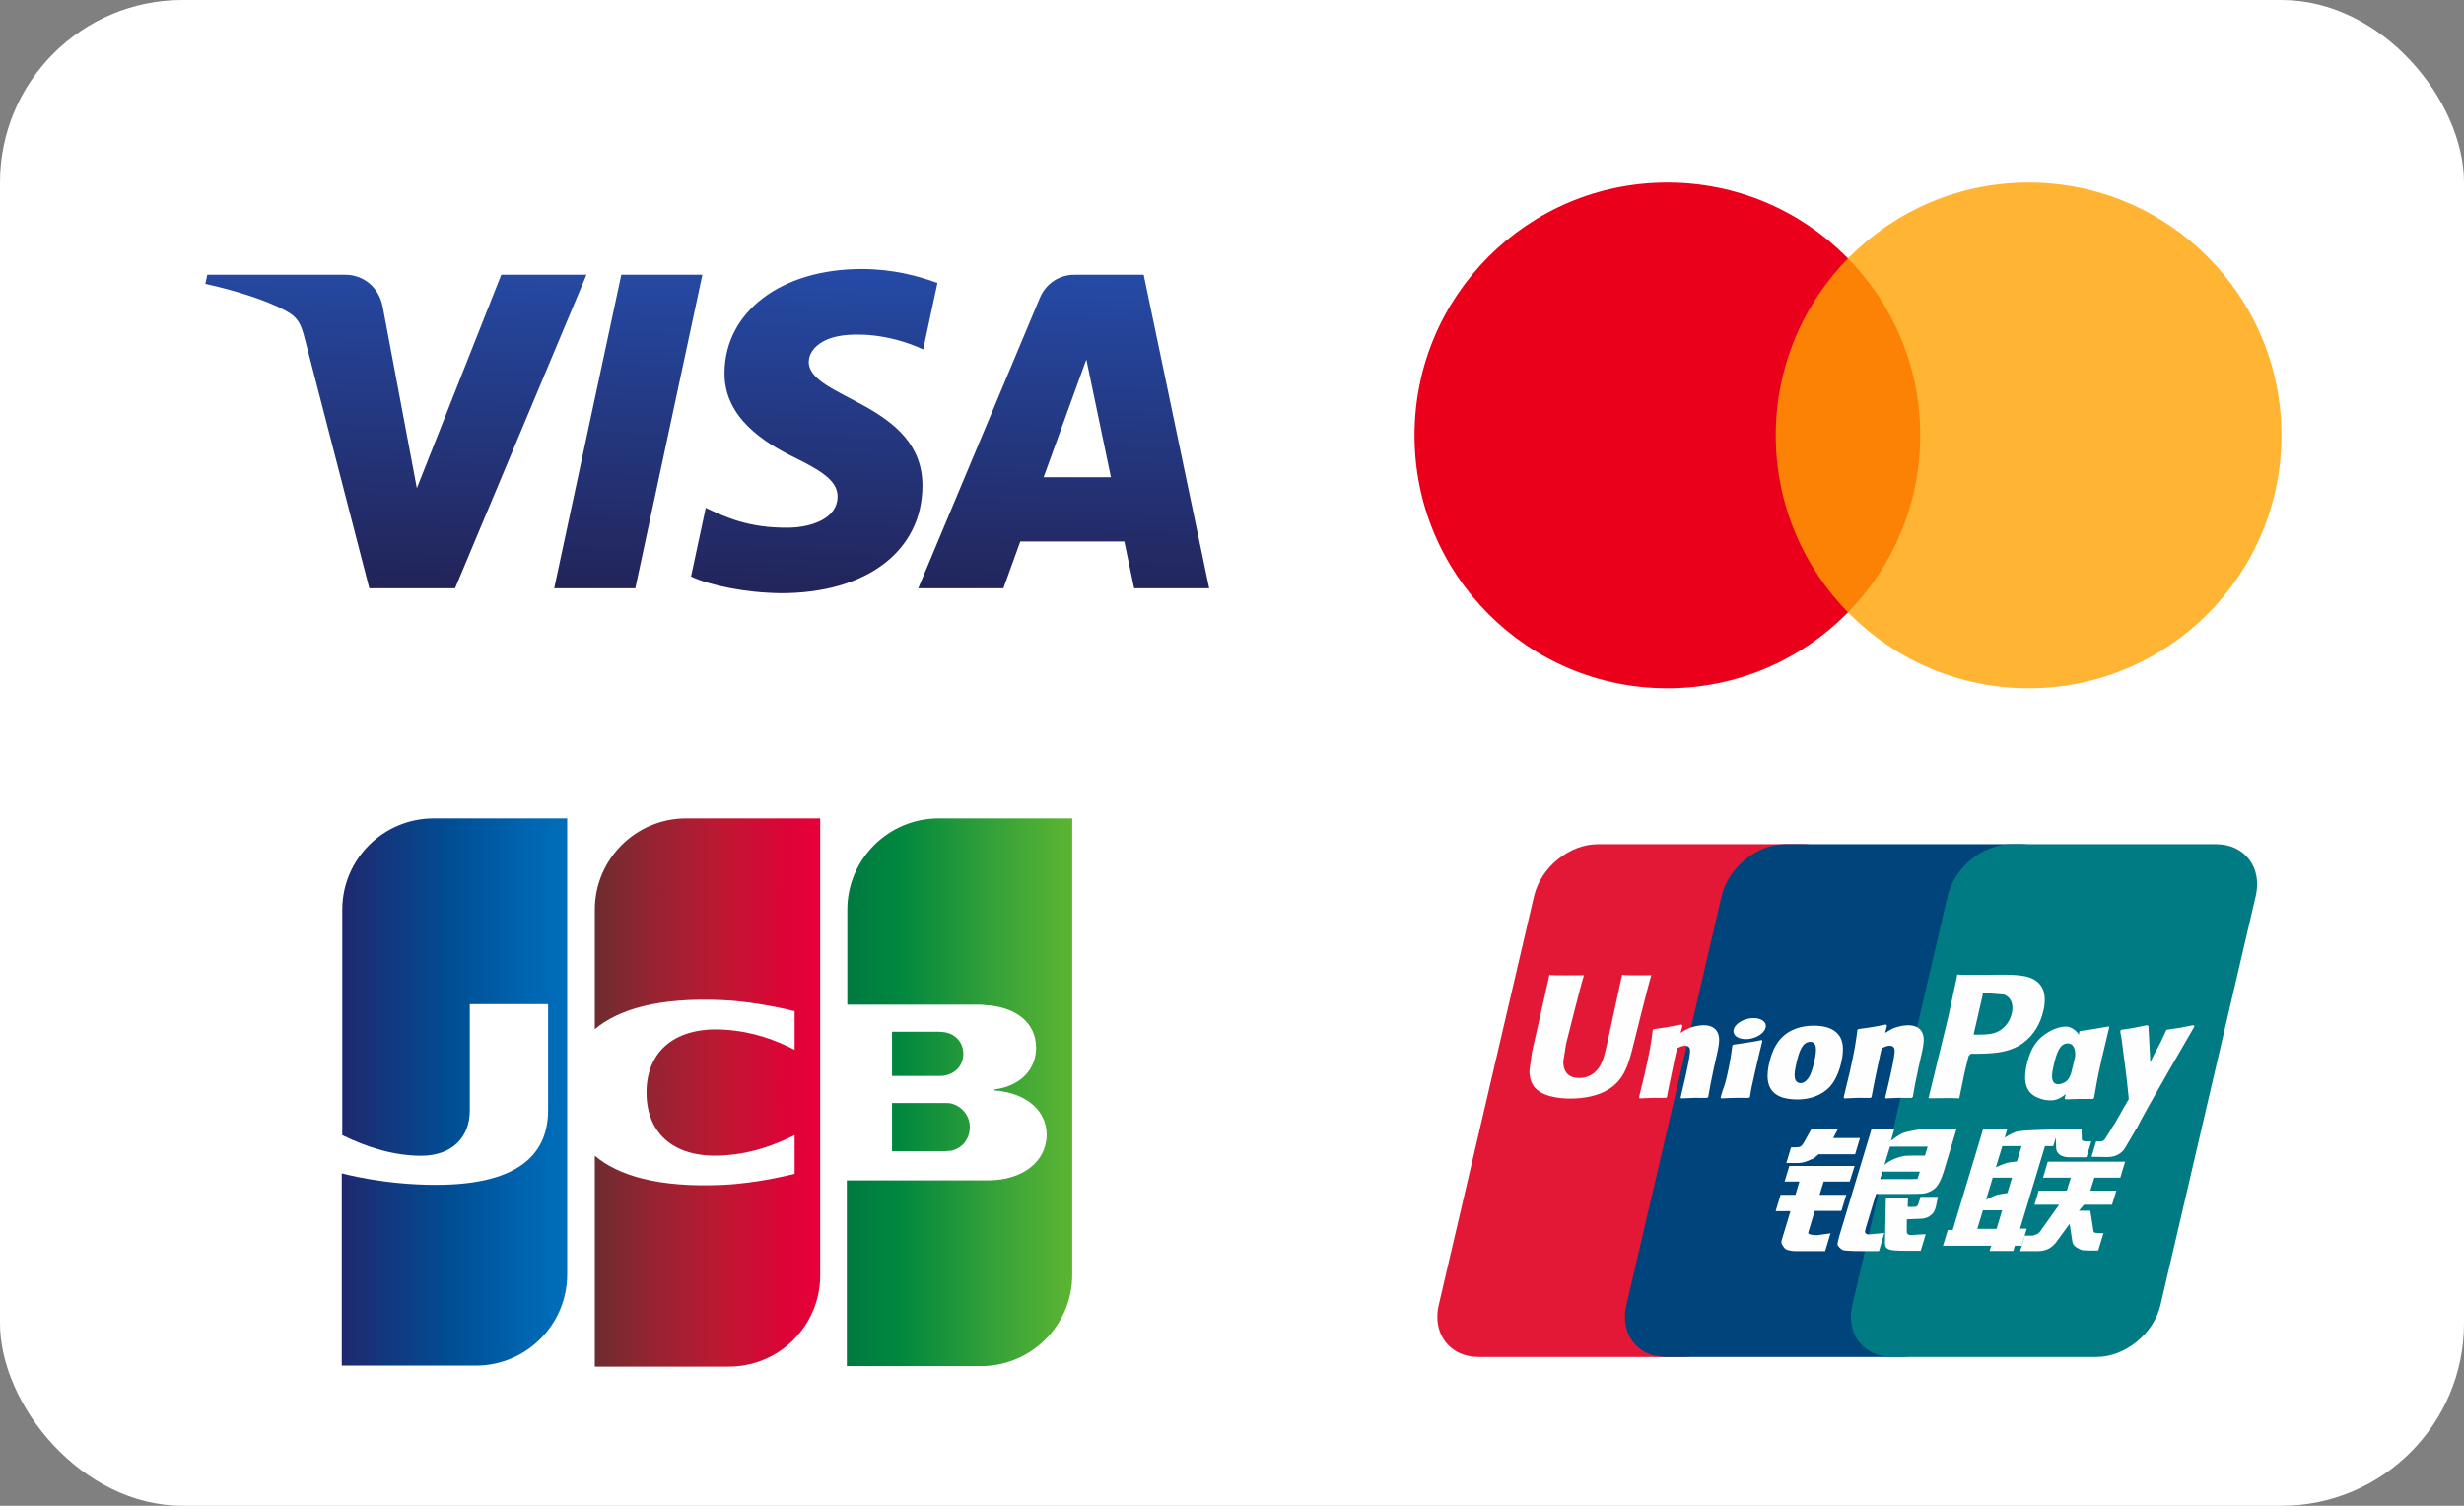 <svg width="108" height="66" viewBox="0 0 108 66" fill="none" xmlns="http://www.w3.org/2000/svg">
<rect x="0" y="0" width="108" height="66" fill="#808080" stroke="none"/>
<rect width="108" height="66" rx="8" fill="white"/>
<path d="M73.083 30.167C79.204 30.167 84.167 25.204 84.167 19.083C84.167 12.962 79.204 8 73.083 8C66.962 8 62 12.962 62 19.083C62 25.204 66.962 30.167 73.083 30.167Z" fill="#EA001B"/>
<path d="M88.917 30.167C95.038 30.167 100 25.204 100 19.083C100 12.962 95.038 8 88.917 8C82.796 8 77.833 12.962 77.833 19.083C77.833 25.204 82.796 30.167 88.917 30.167Z" fill="#FFA200" fill-opacity="0.8"/>
<path d="M49 56.137C49 59.218 46.491 61.726 43.411 61.726H13V39.589C13 36.509 15.509 34 18.589 34H49V56.137Z" fill="white"/>
<path d="M39.098 50.46H41.408C41.475 50.46 41.629 50.438 41.695 50.438C42.135 50.35 42.509 49.953 42.509 49.403C42.509 48.875 42.135 48.479 41.695 48.369C41.629 48.347 41.497 48.347 41.409 48.347H39.098V50.46H39.098Z" fill="url(#paint0_linear_237_580)"/>
<path d="M41.144 35.87C38.944 35.87 37.139 37.653 37.139 39.875V44.034H42.795C42.927 44.034 43.081 44.034 43.191 44.056C44.467 44.122 45.413 44.782 45.413 45.927C45.413 46.829 44.775 47.599 43.587 47.753V47.797C44.885 47.885 45.875 48.611 45.875 49.733C45.875 50.944 44.775 51.736 43.323 51.736H37.117V59.878H42.993C45.193 59.878 46.998 58.095 46.998 55.873V35.87H41.144V35.87Z" fill="url(#paint1_linear_237_580)"/>
<path d="M42.223 46.191C42.223 45.663 41.849 45.311 41.408 45.245C41.365 45.245 41.255 45.223 41.189 45.223H39.098V47.159H41.189C41.255 47.159 41.387 47.159 41.409 47.137C41.849 47.071 42.223 46.719 42.223 46.191L42.223 46.191Z" fill="url(#paint2_linear_237_580)"/>
<path d="M19.007 35.87C16.807 35.87 15.002 37.653 15.002 39.875V49.756C16.125 50.306 17.291 50.658 18.457 50.658C19.843 50.658 20.592 49.822 20.592 48.677V44.012H24.024V48.655C24.024 50.46 22.902 51.934 19.095 51.934C16.785 51.934 14.98 51.428 14.98 51.428V59.856H20.856C23.056 59.856 24.861 58.073 24.861 55.851V35.871H19.007L19.007 35.87Z" fill="url(#paint3_linear_237_580)"/>
<path d="M30.076 35.87C27.875 35.87 26.071 37.653 26.071 39.875V45.112C27.083 44.254 28.844 43.704 31.682 43.836C33.201 43.902 34.829 44.32 34.829 44.32V46.015C34.015 45.597 33.047 45.222 31.792 45.135C29.636 44.98 28.337 46.037 28.337 47.885C28.337 49.755 29.636 50.812 31.792 50.636C33.047 50.548 34.015 50.152 34.829 49.755V51.45C34.829 51.45 33.222 51.868 31.682 51.934C28.844 52.066 27.083 51.516 26.071 50.658V59.9H31.946C34.147 59.9 35.951 58.117 35.951 55.895V35.871H30.076V35.87Z" fill="url(#paint4_linear_237_580)"/>
<path d="M31.756 16.334C31.731 18.313 33.52 19.418 34.867 20.074C36.252 20.748 36.717 21.18 36.712 21.783C36.701 22.705 35.607 23.112 34.583 23.128C32.797 23.155 31.758 22.645 30.933 22.26L30.289 25.271C31.118 25.652 32.651 25.985 34.242 26C37.976 26 40.419 24.157 40.432 21.299C40.447 17.672 35.416 17.471 35.45 15.85C35.462 15.359 35.931 14.834 36.959 14.701C37.468 14.633 38.872 14.582 40.464 15.315L41.089 12.402C40.233 12.09 39.132 11.791 37.762 11.791C34.248 11.791 31.776 13.66 31.756 16.334V16.334ZM47.094 12.042C46.412 12.042 45.838 12.44 45.581 13.05L40.247 25.786H43.979L44.721 23.734H49.281L49.711 25.786H53L50.13 12.042H47.094V12.042ZM47.616 15.755L48.693 20.916H45.744L47.616 15.755V15.755ZM27.232 12.043L24.291 25.786H27.846L30.786 12.042H27.232V12.043ZM21.972 12.042L18.271 21.397L16.774 13.443C16.598 12.555 15.905 12.042 15.134 12.042H9.085L9 12.441C10.242 12.711 11.653 13.146 12.508 13.611C13.031 13.895 13.18 14.143 13.352 14.818L16.188 25.786H19.945L25.706 12.042H21.972" fill="url(#paint5_linear_237_580)"/>
<path d="M70.037 37H79.006C80.258 37 81.037 38.02 80.745 39.277L76.569 57.204C76.274 58.456 75.021 59.477 73.768 59.477H64.8C63.55 59.477 62.769 58.456 63.061 57.204L67.239 39.277C67.531 38.02 68.784 37 70.037 37Z" fill="#E21836"/>
<path d="M78.26 37H88.574C89.825 37 89.261 38.02 88.966 39.277L84.791 57.204C84.499 58.456 84.59 59.477 83.335 59.477H73.022C71.767 59.477 70.991 58.456 71.286 57.204L75.46 39.277C75.757 38.02 77.007 37 78.26 37Z" fill="#00447C"/>
<path d="M88.165 37H97.133C98.387 37 99.166 38.02 98.871 39.277L94.696 57.204C94.402 58.456 93.147 59.477 91.894 59.477H82.929C81.675 59.477 80.897 58.456 81.191 57.204L85.366 39.277C85.658 38.02 86.91 37 88.165 37Z" fill="#007B84"/>
<path d="M72.379 42.745C71.457 42.755 71.185 42.745 71.098 42.725C71.064 42.884 70.442 45.755 70.44 45.757C70.306 46.338 70.209 46.752 69.877 47.019C69.689 47.175 69.47 47.25 69.216 47.25C68.807 47.25 68.568 47.047 68.528 46.661L68.52 46.529C68.52 46.529 68.645 45.751 68.645 45.747C68.645 45.747 69.298 43.13 69.415 42.785C69.421 42.765 69.423 42.755 69.425 42.745C68.153 42.757 67.928 42.745 67.912 42.725C67.904 42.753 67.872 42.915 67.872 42.915L67.205 45.864L67.148 46.114L67.037 46.932C67.037 47.175 67.085 47.373 67.18 47.54C67.484 48.071 68.35 48.151 68.841 48.151C69.473 48.151 70.065 48.017 70.466 47.772C71.161 47.361 71.343 46.719 71.505 46.148L71.58 45.855C71.58 45.855 72.253 43.138 72.368 42.785C72.372 42.765 72.374 42.755 72.379 42.745ZM74.669 44.937C74.507 44.937 74.21 44.977 73.944 45.107C73.847 45.157 73.756 45.214 73.659 45.271L73.747 44.957L73.699 44.904C73.134 45.019 73.008 45.034 72.486 45.107L72.443 45.136C72.382 45.638 72.328 46.016 72.104 47.003C72.018 47.368 71.93 47.733 71.841 48.097L71.864 48.143C72.399 48.115 72.561 48.115 73.026 48.123L73.063 48.082C73.123 47.779 73.13 47.709 73.261 47.096C73.322 46.806 73.45 46.168 73.514 45.941C73.63 45.887 73.744 45.834 73.853 45.834C74.114 45.834 74.082 46.061 74.072 46.152C74.061 46.304 73.966 46.8 73.869 47.226L73.804 47.501C73.759 47.704 73.709 47.901 73.664 48.103L73.683 48.143C74.21 48.115 74.371 48.115 74.821 48.123L74.874 48.082C74.955 47.609 74.979 47.483 75.123 46.795L75.196 46.48C75.337 45.861 75.408 45.548 75.301 45.292C75.188 45.006 74.917 44.937 74.669 44.937H74.669ZM77.227 45.585C76.946 45.639 76.768 45.674 76.59 45.697C76.414 45.725 76.243 45.751 75.972 45.789L75.951 45.808L75.931 45.824C75.903 46.025 75.883 46.2 75.846 46.404C75.814 46.616 75.765 46.857 75.686 47.203C75.624 47.468 75.593 47.56 75.558 47.653C75.524 47.746 75.486 47.837 75.417 48.097L75.433 48.121L75.447 48.143C75.7 48.131 75.865 48.123 76.035 48.121C76.205 48.115 76.381 48.121 76.653 48.122L76.677 48.103L76.703 48.082C76.742 47.847 76.748 47.784 76.772 47.669C76.796 47.546 76.837 47.376 76.938 46.922C76.986 46.709 77.039 46.496 77.088 46.278C77.139 46.061 77.193 45.848 77.244 45.634L77.237 45.608L77.227 45.585V45.585ZM77.232 44.712C76.978 44.562 76.531 44.609 76.231 44.817C75.931 45.02 75.897 45.309 76.151 45.461C76.401 45.607 76.849 45.563 77.147 45.354C77.446 45.146 77.483 44.861 77.232 44.712ZM78.771 48.19C79.286 48.19 79.814 48.048 80.211 47.627C80.517 47.286 80.657 46.778 80.705 46.568C80.863 45.875 80.74 45.551 80.586 45.354C80.351 45.053 79.936 44.957 79.506 44.957C79.247 44.957 78.63 44.983 78.149 45.427C77.803 45.747 77.643 46.182 77.547 46.598C77.449 47.023 77.337 47.787 78.04 48.071C78.257 48.164 78.57 48.19 78.771 48.19V48.19ZM78.731 46.63C78.85 46.105 78.99 45.664 79.347 45.664C79.628 45.664 79.648 45.992 79.524 46.519C79.501 46.636 79.399 47.071 79.261 47.256C79.164 47.392 79.05 47.475 78.923 47.475C78.886 47.475 78.662 47.475 78.659 47.143C78.657 46.979 78.69 46.812 78.731 46.63V46.63ZM81.992 48.123L82.032 48.082C82.09 47.779 82.099 47.708 82.225 47.096C82.289 46.806 82.419 46.168 82.481 45.941C82.597 45.887 82.71 45.834 82.822 45.834C83.081 45.834 83.049 46.061 83.039 46.152C83.03 46.304 82.935 46.8 82.836 47.226L82.774 47.501C82.727 47.704 82.676 47.901 82.631 48.103L82.651 48.143C83.179 48.115 83.334 48.115 83.786 48.123L83.841 48.082C83.92 47.609 83.942 47.483 84.091 46.795L84.161 46.48C84.303 45.861 84.375 45.548 84.27 45.293C84.154 45.007 83.881 44.938 83.636 44.938C83.474 44.938 83.176 44.977 82.911 45.107C82.817 45.157 82.722 45.214 82.628 45.271L82.71 44.957L82.666 44.904C82.102 45.019 81.973 45.034 81.452 45.107L81.412 45.136C81.349 45.639 81.297 46.016 81.073 47.003C80.987 47.368 80.899 47.733 80.81 48.097L80.834 48.143C81.369 48.115 81.529 48.115 81.992 48.123ZM85.876 48.143C85.909 47.981 86.107 47.019 86.108 47.019C86.108 47.019 86.276 46.314 86.287 46.288C86.287 46.288 86.34 46.215 86.393 46.186H86.47C87.205 46.186 88.034 46.186 88.684 45.708C89.126 45.38 89.428 44.896 89.563 44.307C89.598 44.163 89.624 43.991 89.624 43.82C89.624 43.594 89.579 43.371 89.448 43.197C89.117 42.733 88.457 42.725 87.695 42.721L87.319 42.725C86.344 42.737 85.953 42.733 85.792 42.714C85.779 42.785 85.753 42.911 85.753 42.911C85.753 42.911 85.404 44.53 85.404 44.533L84.528 48.137C85.38 48.127 85.729 48.127 85.876 48.143ZM86.523 45.267C86.523 45.267 86.895 43.651 86.893 43.657L86.905 43.574L86.91 43.511L87.059 43.527C87.059 43.527 87.825 43.592 87.843 43.594C88.145 43.711 88.269 44.013 88.183 44.406C88.103 44.766 87.87 45.068 87.57 45.214C87.323 45.338 87.021 45.348 86.71 45.348H86.508L86.523 45.267V45.267ZM88.836 46.66C88.738 47.078 88.625 47.843 89.324 48.115C89.547 48.21 89.747 48.238 89.95 48.228C90.165 48.216 90.363 48.109 90.547 47.954L90.497 48.145L90.529 48.186C91.032 48.164 91.188 48.164 91.733 48.169L91.783 48.131C91.862 47.663 91.937 47.209 92.144 46.314C92.245 45.885 92.345 45.461 92.449 45.034L92.433 44.987C91.87 45.091 91.72 45.113 91.178 45.19L91.137 45.224C91.132 45.267 91.126 45.309 91.121 45.351C91.037 45.215 90.915 45.099 90.726 45.026C90.486 44.931 89.92 45.053 89.434 45.496C89.093 45.812 88.929 46.245 88.836 46.66ZM90.018 46.685C90.138 46.17 90.276 45.733 90.635 45.733C90.862 45.733 90.981 45.943 90.957 46.299C90.936 46.396 90.914 46.492 90.892 46.588C90.856 46.741 90.817 46.893 90.779 47.045C90.741 47.15 90.696 47.248 90.647 47.313C90.555 47.444 90.335 47.525 90.209 47.525C90.173 47.525 89.952 47.525 89.944 47.199C89.942 47.036 89.976 46.869 90.018 46.685V46.685ZM96.189 44.983L96.145 44.933C95.589 45.046 95.488 45.064 94.976 45.133L94.939 45.17C94.937 45.176 94.936 45.186 94.933 45.194L94.931 45.186C94.55 46.065 94.561 45.875 94.251 46.567C94.25 46.535 94.25 46.516 94.248 46.482L94.17 44.983L94.122 44.933C93.538 45.046 93.525 45.064 92.986 45.133L92.944 45.17C92.938 45.188 92.938 45.208 92.935 45.229L92.938 45.237C93.005 45.581 92.989 45.504 93.057 46.047C93.088 46.314 93.13 46.582 93.162 46.845C93.215 47.286 93.245 47.502 93.309 48.175C92.946 48.775 92.86 49.002 92.509 49.529L92.512 49.534L92.265 49.924C92.237 49.965 92.212 49.993 92.176 50.006C92.136 50.025 92.085 50.029 92.014 50.029H91.877L91.674 50.704L92.371 50.716C92.78 50.714 93.037 50.523 93.175 50.266L93.614 49.515H93.607L93.653 49.462C93.948 48.828 96.189 44.983 96.189 44.983V44.983ZM88.836 53.854H88.54L89.634 50.236H89.997L90.112 49.863L90.123 50.278C90.11 50.534 90.311 50.761 90.841 50.724H91.453L91.664 50.027H91.433C91.301 50.027 91.24 49.993 91.247 49.922L91.236 49.5H90.102V49.502C89.736 49.51 88.641 49.538 88.419 49.596C88.151 49.665 87.868 49.869 87.868 49.869L87.979 49.496H86.919L86.698 50.236L85.589 53.91H85.374L85.163 54.601H87.275L87.205 54.832H88.246L88.315 54.601H88.607L88.836 53.854V53.854ZM87.969 50.971C87.799 51.018 87.483 51.161 87.483 51.161L87.764 50.236H88.607L88.404 50.91C88.404 50.91 88.143 50.925 87.969 50.971H87.969ZM87.985 52.292C87.985 52.292 87.721 52.326 87.546 52.365C87.375 52.417 87.053 52.581 87.053 52.581L87.343 51.619H88.19L87.985 52.292ZM87.513 53.863H86.668L86.913 53.051H87.755L87.513 53.863ZM89.549 51.619H90.767L90.592 52.186H89.358L89.172 52.806H90.253L89.434 53.957C89.377 54.042 89.326 54.072 89.269 54.096C89.212 54.125 89.136 54.159 89.049 54.159H88.75L88.544 54.838H89.328C89.735 54.838 89.976 54.653 90.153 54.409L90.715 53.642L90.835 54.421C90.861 54.567 90.965 54.653 91.036 54.686C91.115 54.725 91.196 54.793 91.311 54.803C91.433 54.808 91.522 54.812 91.581 54.812H91.966L92.198 54.052H92.046C91.959 54.052 91.808 54.038 91.783 54.011C91.757 53.977 91.757 53.926 91.743 53.848L91.621 53.067H91.121L91.34 52.806H92.573L92.762 52.186H91.621L91.799 51.619H92.936L93.147 50.919H89.756L89.549 51.619V51.619ZM79.257 54.021L79.541 53.075H80.71L80.924 52.371H79.754L79.933 51.789H81.076L81.288 51.107H78.427L78.22 51.789H78.87L78.696 52.371H78.044L77.829 53.087H78.478L78.099 54.338C78.048 54.504 78.123 54.567 78.171 54.644C78.22 54.719 78.269 54.769 78.38 54.797C78.495 54.823 78.573 54.838 78.68 54.838H79.998L80.232 54.058L79.648 54.139C79.535 54.139 79.223 54.125 79.257 54.021V54.021ZM79.391 49.492L79.095 50.027C79.032 50.144 78.974 50.216 78.923 50.25C78.878 50.278 78.788 50.29 78.658 50.29H78.504L78.297 50.975H78.811C79.057 50.975 79.247 50.884 79.337 50.839C79.435 50.787 79.46 50.817 79.535 50.744L79.709 50.594H81.312L81.524 49.881H80.351L80.556 49.491H79.391V49.492ZM81.757 54.035C81.73 53.995 81.75 53.926 81.792 53.782L82.23 52.331H83.788C84.015 52.328 84.179 52.326 84.286 52.318C84.4 52.306 84.525 52.265 84.661 52.192C84.801 52.115 84.873 52.033 84.933 51.941C85.001 51.848 85.109 51.644 85.202 51.331L85.753 49.496L84.136 49.505C84.136 49.505 83.638 49.578 83.418 49.66C83.197 49.75 82.881 50.003 82.881 50.003L83.027 49.5H82.028L80.629 54.139C80.58 54.319 80.546 54.449 80.539 54.528C80.536 54.612 80.646 54.696 80.716 54.759C80.8 54.823 80.924 54.812 81.043 54.823C81.168 54.832 81.345 54.838 81.59 54.838H82.358L82.593 54.042L81.906 54.107C81.833 54.107 81.78 54.068 81.757 54.035V54.035ZM82.512 51.352H84.149L84.045 51.678C84.031 51.686 83.996 51.662 83.829 51.682H82.412L82.512 51.352V51.352ZM82.84 50.258H84.491L84.372 50.651C84.372 50.651 83.594 50.644 83.47 50.666C82.921 50.761 82.601 51.054 82.601 51.054L82.84 50.258V50.258ZM84.082 52.771C84.068 52.819 84.047 52.849 84.017 52.871C83.984 52.893 83.93 52.9 83.85 52.9H83.617L83.63 52.503H82.66L82.621 54.445C82.619 54.585 82.633 54.666 82.735 54.731C82.838 54.812 83.154 54.823 83.579 54.823H84.187L84.406 54.096L83.877 54.125L83.701 54.135C83.677 54.125 83.654 54.115 83.628 54.09C83.606 54.068 83.569 54.081 83.575 53.941L83.579 53.444L84.134 53.42C84.434 53.42 84.562 53.323 84.671 53.23C84.775 53.141 84.809 53.039 84.849 52.9L84.942 52.46H84.179L84.082 52.77L84.082 52.771Z" fill="#FEFEFE"/>
<defs>
<linearGradient id="paint0_linear_237_580" x1="37.136" y1="49.406" x2="47.025" y2="49.406" gradientUnits="userSpaceOnUse">
<stop stop-color="#007940"/>
<stop offset="0.229" stop-color="#00873F"/>
<stop offset="0.743" stop-color="#40A737"/>
<stop offset="1" stop-color="#5CB531"/>
</linearGradient>
<linearGradient id="paint1_linear_237_580" x1="37.136" y1="47.864" x2="47.025" y2="47.864" gradientUnits="userSpaceOnUse">
<stop stop-color="#007940"/>
<stop offset="0.229" stop-color="#00873F"/>
<stop offset="0.743" stop-color="#40A737"/>
<stop offset="1" stop-color="#5CB531"/>
</linearGradient>
<linearGradient id="paint2_linear_237_580" x1="37.136" y1="46.188" x2="47.025" y2="46.188" gradientUnits="userSpaceOnUse">
<stop stop-color="#007940"/>
<stop offset="0.229" stop-color="#00873F"/>
<stop offset="0.743" stop-color="#40A737"/>
<stop offset="1" stop-color="#5CB531"/>
</linearGradient>
<linearGradient id="paint3_linear_237_580" x1="14.998" y1="47.864" x2="25.039" y2="47.864" gradientUnits="userSpaceOnUse">
<stop stop-color="#1F286F"/>
<stop offset="0.475" stop-color="#004E94"/>
<stop offset="0.826" stop-color="#0066B1"/>
<stop offset="1" stop-color="#006FBC"/>
</linearGradient>
<linearGradient id="paint4_linear_237_580" x1="26.014" y1="47.864" x2="35.767" y2="47.864" gradientUnits="userSpaceOnUse">
<stop stop-color="#6C2C2F"/>
<stop offset="0.173" stop-color="#882730"/>
<stop offset="0.573" stop-color="#BE1833"/>
<stop offset="0.859" stop-color="#DC0436"/>
<stop offset="1" stop-color="#E60039"/>
</linearGradient>
<linearGradient id="paint5_linear_237_580" x1="29.229" y1="26.285" x2="29.64" y2="11.693" gradientUnits="userSpaceOnUse">
<stop stop-color="#222357"/>
<stop offset="1" stop-color="#254AA5"/>
</linearGradient>
</defs>
</svg>
